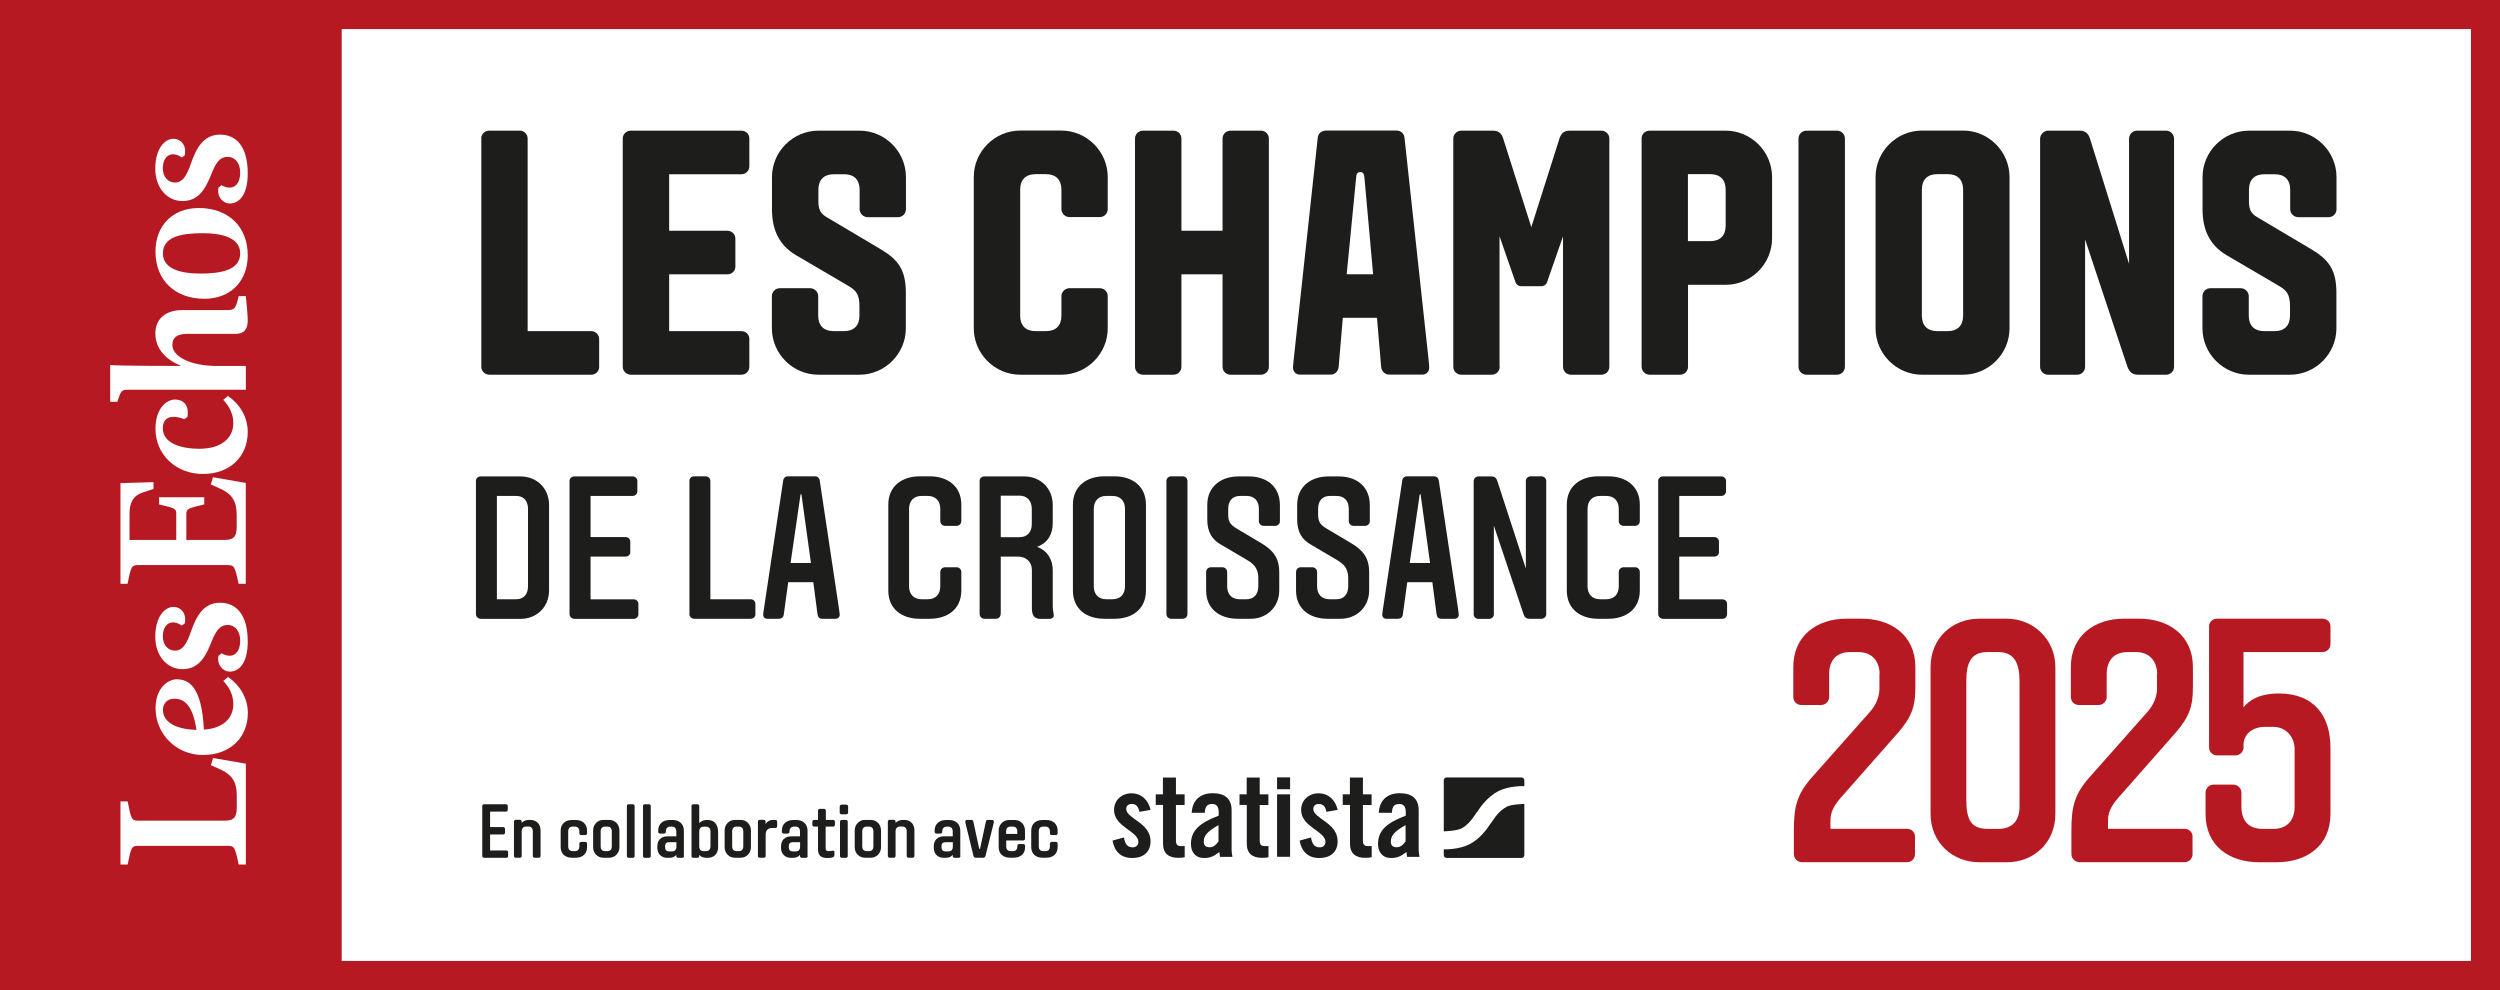 <?xml version="1.0" encoding="UTF-8"?>
<svg id="Layer_1" xmlns="http://www.w3.org/2000/svg" version="1.1" viewBox="0 0 265 104.94">
  <rect x="0" y="0" width="265" height="104.94" fill="#808080" stroke="none"/>
  <!-- Generator: Adobe Illustrator 29.1.0, SVG Export Plug-In . SVG Version: 2.1.0 Build 142)  -->
  <defs>
    <style>
      .st0 {
        fill-rule: evenodd;
      }

      .st0, .st1 {
        fill: #fff;
      }

      .st2 {
        fill: #b71923;
      }

      .st3 {
        fill: #1d1d1b;
      }
    </style>
  </defs>
  <g>
    <rect class="st1" x="1.54" y="1.54" width="261.92" height="101.86"/>
    <path class="st2" d="M265,104.94H0V0h265v104.94ZM3.08,101.86h258.84V3.08H3.08v98.78Z"/>
  </g>
  <rect class="st2" x="-31.96" y="35.22" width="101.86" height="34.5" transform="translate(-33.5 71.43) rotate(-90)"/>
  <path class="st0" d="M14.71,86.99h9.11c.86,0,1.28-.26,1.28-1.36v-1.32c0-1.5-.58-2.2-1.68-2.72l-1.06-.48.22-.76,3.48.6v10.69h-.76c-.4-1.88-.46-1.98-1.2-1.98h-9.39c-.76,0-.8.1-1.18,1.98h-.76v-6.69h.76c.38,1.94.42,2.04,1.18,2.04h0ZM18.75,72.01c1.22,0,2.64.7,2.86,5.33,1.88-.12,3.12-1.08,3.12-2.7,0-.9-.36-1.72-1.06-2.46l.5-.42c1.24.84,2.1,2.22,2.1,3.82,0,2.58-1.86,4.45-4.75,4.45s-5.03-2.28-5.03-4.95c0-2.2,1.34-3.08,2.28-3.08h0ZM17.27,75.21c0,1.46,1.56,2.1,3.56,2.16-.48-3.18-1.7-3.3-2.4-3.3-.82,0-1.16.66-1.16,1.14h0ZM26.26,68.01c0,2.32-.94,3.18-1.9,3.18-.74,0-1.4-.74-1.2-1.68l.32-.26c1.04.6,1.98.16,1.98-1.36,0-.96-.52-1.64-1.32-1.64-.94,0-1.32.78-1.8,1.98-.68,1.7-1.46,2.7-3.02,2.7s-2.86-1.36-2.86-3.42c0-2.2,1.04-3.18,1.94-3.18.72,0,1.42.64,1.18,1.76l-.32.22c-.92-.68-2-.34-2,1.16,0,.9.56,1.5,1.3,1.5.88,0,1.3-.94,1.68-2.02.58-1.68,1.36-3.06,3.08-3.06s2.94,1.24,2.94,4.11h0ZM12.77,61.88v-10.67l3.5-.1v.72l-1.1.36c-1.1.36-1.44,1.14-1.44,2.26v2.78h4.95v-2.74c0-.58-.1-.62-1.82-1.02v-.76h4.79v.76c-1.66.4-1.9.44-1.9,1.02v2.74h4.06c.86,0,1.28-.26,1.28-1.36v-1.32c0-1.5-.58-2.2-1.68-2.72l-1.06-.48.22-.76,3.48.6v10.69h-.76c-.4-1.88-.46-1.98-1.2-1.98h-9.39c-.76,0-.8.1-1.18,1.98h-.76ZM23.66,42.39l.5-.42c1.24.84,2.1,2.22,2.1,3.82,0,2.58-1.86,4.45-4.75,4.45s-5.03-2.08-5.03-4.79c0-2.14,1.16-3.1,2.08-3.1.76,0,1.54.48,1.3,1.86l-.34.22c-.9-.36-2.26-.52-2.26.98s1.76,2.16,3.89,2.16,3.58-1,3.58-2.72c0-.9-.36-1.72-1.06-2.46h0ZM24.98,35.39h-5.15c-1.08,0-1.56.4-1.56,1.18,0,1.2,1.88,2.22,4.71,2.22h3.08v2.52h-12.44c-.74,0-.78.06-1.18,1.28h-.76v-3.9c.8.1,7.03.1,7.45.1v-.04c-1.58-.64-2.66-1.8-2.66-3.42,0-1.44.98-2.46,2.88-2.46h4.67c.88,0,.96-.14,1.28-1.48h.76c.12,1.14.2,2.04.2,2.6,0,.92-.4,1.4-1.28,1.4h0ZM25.46,26.86c0-1.68-1.96-2.14-3.96-2.14-2.18,0-4.23.32-4.23,2.14,0,1.68,1.96,2.14,3.96,2.14,2.18,0,4.23-.36,4.23-2.14h0ZM26.26,27.06c0,2.72-1.8,4.61-4.59,4.61-3.12,0-5.19-1.96-5.19-5.01,0-2.72,1.8-4.61,4.59-4.61,3.12,0,5.19,1.96,5.19,5.01h0ZM26.26,18.39c0,2.32-.94,3.18-1.9,3.18-.74,0-1.4-.74-1.2-1.68l.32-.26c1.04.6,1.98.16,1.98-1.36,0-.96-.52-1.64-1.32-1.64-.94,0-1.32.78-1.8,1.98-.68,1.7-1.46,2.7-3.02,2.7s-2.86-1.36-2.86-3.42c0-2.2,1.04-3.18,1.94-3.18.72,0,1.42.64,1.18,1.76l-.32.22c-.92-.68-2-.34-2,1.16,0,.9.56,1.5,1.3,1.5.88,0,1.3-.94,1.68-2.02.58-1.68,1.36-3.06,3.08-3.06s2.94,1.24,2.94,4.11h0Z"/>
  <g>
    <g>
      <path class="st3" d="M120.77,86.04c-.1-.53-.34-.82-.79-.82-.36,0-.6.18-.6.53,0,1.03,2.58,1.45,2.58,3.42,0,1.18-.81,1.78-1.93,1.78-1.21,0-1.9-.69-2.1-1.85l1.21-.33c.09.55.28,1.05.91,1.05.36,0,.62-.21.62-.58,0-1.14-2.58-1.58-2.58-3.38,0-1.05.81-1.77,1.85-1.77s1.81.73,2.02,1.76l-1.17.2Z"/>
      <path class="st3" d="M122.51,85.33v-1.13h.76v-1.78h1.38v1.78h.92v1.13h-.92v3.81c0,.34.15.54.47.54h.46v1.18c-.18.05-.34.07-.69.07-1.03,0-1.61-.48-1.61-1.49v-4.12h-.76Z"/>
      <path class="st3" d="M126.32,86.15c.07-1.34.92-2.07,2.22-2.07s2.01.59,2.01,1.8v4.25c0,.21.05.48.09.7h-1.32c-.01-.18-.06-.36-.07-.52-.52.42-.95.64-1.61.64-.94,0-1.4-.64-1.4-1.49,0-1.45.96-2.25,2.94-3v-.39c0-.55-.22-.85-.68-.85-.63,0-.76.37-.79.94h-1.38ZM129.16,87.46c-1.26.71-1.56,1.17-1.56,1.75,0,.43.22.6.64.6.38,0,.69-.28.92-.62v-1.74Z"/>
      <path class="st3" d="M131.39,85.33v-1.13h.76v-1.78h1.38v1.78h.92v1.13h-.92v3.81c0,.34.15.54.47.54h.46v1.18c-.18.05-.34.07-.69.07-1.03,0-1.61-.48-1.61-1.49v-4.12h-.76Z"/>
      <path class="st3" d="M135.37,83.66v-1.26h1.38v1.26h-1.38ZM135.37,90.82v-6.62h1.38v6.62h-1.38Z"/>
      <path class="st3" d="M140.6,86.04c-.1-.53-.34-.82-.79-.82-.36,0-.6.18-.6.53,0,1.03,2.58,1.45,2.58,3.42,0,1.18-.81,1.78-1.93,1.78-1.21,0-1.9-.69-2.1-1.85l1.21-.33c.09.55.28,1.05.91,1.05.36,0,.62-.21.62-.58,0-1.14-2.58-1.58-2.58-3.38,0-1.05.81-1.77,1.85-1.77s1.81.73,2.02,1.76l-1.17.2Z"/>
      <path class="st3" d="M142.33,85.33v-1.13h.76v-1.78h1.38v1.78h.92v1.13h-.92v3.81c0,.34.15.54.47.54h.46v1.18c-.18.05-.34.07-.69.07-1.03,0-1.61-.48-1.61-1.49v-4.12h-.76Z"/>
      <path class="st3" d="M146.15,86.15c.07-1.34.92-2.07,2.22-2.07s2.01.59,2.01,1.8v4.25c0,.21.05.48.09.7h-1.32c-.01-.18-.06-.36-.07-.52-.52.42-.95.64-1.61.64-.94,0-1.4-.64-1.4-1.49,0-1.45.96-2.25,2.94-3v-.39c0-.55-.22-.85-.68-.85-.63,0-.76.37-.79.94h-1.38ZM148.99,87.46c-1.26.71-1.56,1.17-1.56,1.75,0,.43.22.6.64.6.38,0,.69-.28.92-.62v-1.74Z"/>
    </g>
    <path class="st3" d="M161.28,82.41h-7.94c-.17,0-.3.13-.3.3v5.41s.03,0,.04,0c0,0,1.29-.03,1.84-.31.68-.35,1.19-1.09,1.19-1.09.13-.19.27-.39.32-.46.05-.06.09-.13.1-.14.01-.01.06-.09.1-.13.03-.04.16-.23.29-.42,0,0,.77-1.12,1.87-1.69,1.19-.62,2.76-.55,2.76-.55,0,0,.02,0,.03,0v-.62c0-.16-.13-.3-.3-.3ZM159.66,85.55c-.68.35-1.19,1.09-1.19,1.09-.13.19-.27.39-.32.46-.05.06-.09.13-.1.14-.01.01-.07.09-.1.13-.03.05-.16.23-.29.42,0,0-.77,1.12-1.87,1.69-1.14.59-2.63.55-2.75.55v.61c0,.16.13.3.3.3h7.94c.17,0,.3-.13.3-.3v-5.42s-.05,0-.08,0c0,0-1.29.03-1.84.31Z"/>
  </g>
  <g>
    <path class="st3" d="M51.31,90.92c-.1,0-.19-.08-.19-.19v-5.3c0-.1.09-.18.19-.18h2.32c.11,0,.19.08.19.18v.41c0,.11-.08.19-.19.19h-1.68v1.64h1.39c.11,0,.19.08.19.19v.41c0,.1-.08.18-.19.18h-1.39v1.7h1.72c.11,0,.19.08.19.18v.41c0,.11-.08.19-.19.19h-2.36Z"/>
    <path class="st3" d="M56.21,86.91c.62,0,1.09.4,1.09,1.11v2.71c0,.11-.08.19-.19.19h-.44c-.11,0-.19-.08-.19-.19v-2.62c0-.31-.17-.5-.47-.5h-.23c-.31,0-.48.21-.48.5v2.62c0,.11-.08.19-.19.19h-.44c-.11,0-.19-.08-.19-.19v-3.64c0-.11.08-.19.19-.19h.44c.11,0,.19.08.19.19v.14c.19-.22.49-.32.78-.32h.11Z"/>
    <path class="st3" d="M62.23,89.79c0,.75-.52,1.13-1.2,1.13h-.4c-.69,0-1.2-.39-1.2-1.13v-1.74c0-.74.52-1.13,1.2-1.13h.4c.68,0,1.2.4,1.2,1.13v.28c0,.11-.08.19-.19.19h-.44c-.1,0-.19-.08-.19-.19v-.21c0-.31-.17-.5-.47-.5h-.24c-.31,0-.47.19-.47.5v1.6c0,.31.16.5.47.5h.24c.31,0,.47-.19.47-.5v-.29c0-.11.09-.19.19-.19h.44c.11,0,.19.08.19.19v.36Z"/>
    <path class="st3" d="M63.96,90.92c-.61,0-1.09-.46-1.09-1.13v-1.75c0-.66.49-1.13,1.09-1.13h.61c.61,0,1.09.47,1.09,1.13v1.75c0,.66-.49,1.13-1.09,1.13h-.61ZM64.85,88.12c0-.31-.16-.5-.47-.5h-.24c-.31,0-.47.19-.47.5v1.6c0,.31.16.5.47.5h.24c.31,0,.47-.19.47-.5v-1.6Z"/>
    <path class="st3" d="M67.27,90.74c0,.11-.08.19-.19.19h-.44c-.11,0-.19-.08-.19-.19v-5.3c0-.11.08-.19.19-.19h.44c.11,0,.19.08.19.19v5.3Z"/>
    <path class="st3" d="M68.98,90.74c0,.11-.08.19-.19.19h-.44c-.11,0-.19-.08-.19-.19v-5.3c0-.11.08-.19.19-.19h.44c.11,0,.19.08.19.19v5.3Z"/>
    <path class="st3" d="M72.51,90.74c0,.11-.08.19-.19.19h-.44c-.11,0-.19-.08-.19-.19v-.13c-.15.18-.34.32-.77.32h-.19c-.61,0-1.05-.41-1.05-1.06v-.15c0-.66.39-1.07,1.11-1.07h.9v-.53c0-.31-.18-.5-.47-.5h-.15c-.31,0-.49.19-.49.49v.06c0,.11-.09.19-.19.19h-.43c-.11,0-.19-.08-.19-.19v-.13c0-.73.53-1.12,1.21-1.12h.33c.67,0,1.18.41,1.18,1.13v2.69ZM71.23,90.25c.31,0,.47-.19.47-.5v-.48h-.75c-.31,0-.45.15-.45.41v.12c0,.27.11.45.45.45h.28Z"/>
    <path class="st3" d="M74.12,87.25c.17-.19.45-.33.79-.33h.1c.78,0,1.11.56,1.11,1.3v1.58c0,.7-.44,1.13-1.13,1.13h-.08c-.35,0-.62-.1-.79-.32v.13c0,.11-.08.19-.19.19h-.44c-.11,0-.19-.08-.19-.19v-5.3c0-.11.08-.19.19-.19h.44c.11,0,.19.08.19.19v1.81ZM74.59,90.22h.25c.31,0,.47-.19.47-.53v-1.56c0-.31-.16-.5-.47-.5h-.25c-.31,0-.47.19-.47.5v1.59c0,.32.16.51.47.51Z"/>
    <path class="st3" d="M77.9,90.92c-.61,0-1.09-.46-1.09-1.13v-1.75c0-.66.49-1.13,1.09-1.13h.61c.61,0,1.09.47,1.09,1.13v1.75c0,.66-.49,1.13-1.09,1.13h-.61ZM78.79,88.12c0-.31-.16-.5-.47-.5h-.24c-.31,0-.47.19-.47.5v1.6c0,.31.16.5.47.5h.24c.31,0,.47-.19.47-.5v-1.6Z"/>
    <path class="st3" d="M81.9,87.76c-.57,0-.74.31-.74.73v2.24c0,.11-.08.19-.19.19h-.44c-.11,0-.19-.08-.19-.19v-3.64c0-.11.08-.19.19-.19h.43c.11,0,.19.08.19.19v.27c.19-.32.49-.45.83-.45h.21c.11,0,.19.09.19.19v.48c0,.11-.08.19-.19.19h-.29Z"/>
    <path class="st3" d="M85.62,90.74c0,.11-.08.19-.19.19h-.44c-.11,0-.19-.08-.19-.19v-.13c-.15.18-.34.32-.77.32h-.19c-.61,0-1.05-.41-1.05-1.06v-.15c0-.66.39-1.07,1.11-1.07h.9v-.53c0-.31-.18-.5-.47-.5h-.15c-.31,0-.49.19-.49.49v.06c0,.11-.09.19-.19.19h-.43c-.11,0-.19-.08-.19-.19v-.13c0-.73.53-1.12,1.21-1.12h.33c.67,0,1.18.41,1.18,1.13v2.69ZM84.34,90.25c.31,0,.47-.19.47-.5v-.48h-.75c-.31,0-.45.15-.45.41v.12c0,.27.11.45.45.45h.28Z"/>
    <path class="st3" d="M87.52,87.62v2.33c0,.18.1.27.32.27.25,0,.32-.05.47-.05.08,0,.14.06.14.16v.3c0,.15-.06.32-.77.32s-.97-.34-.97-.91v-2.42h-.41c-.11,0-.19-.08-.19-.19v-.34c0-.1.08-.18.19-.18h.41v-.98c0-.11.08-.19.19-.19h.45c.11,0,.19.08.19.19v.98h.77c.11,0,.19.08.19.18v.34c0,.11-.08.19-.19.19h-.77Z"/>
    <path class="st3" d="M89.9,86.13c0,.15-.12.19-.26.19h-.37c-.14,0-.26-.03-.26-.19v-.65c0-.15.13-.19.26-.19h.37c.13,0,.26.04.26.19v.65ZM89.86,90.74c0,.11-.08.19-.19.19h-.44c-.11,0-.19-.08-.19-.19v-3.64c0-.11.08-.19.19-.19h.44c.11,0,.19.08.19.19v3.64Z"/>
    <path class="st3" d="M91.69,90.92c-.61,0-1.09-.46-1.09-1.13v-1.75c0-.66.49-1.13,1.09-1.13h.61c.61,0,1.09.47,1.09,1.13v1.75c0,.66-.49,1.13-1.09,1.13h-.61ZM92.58,88.12c0-.31-.16-.5-.47-.5h-.24c-.31,0-.47.19-.47.5v1.6c0,.31.16.5.47.5h.24c.31,0,.47-.19.47-.5v-1.6Z"/>
    <path class="st3" d="M95.84,86.91c.62,0,1.09.4,1.09,1.11v2.71c0,.11-.08.19-.19.19h-.44c-.11,0-.19-.08-.19-.19v-2.62c0-.31-.17-.5-.47-.5h-.23c-.31,0-.48.21-.48.5v2.62c0,.11-.08.19-.19.19h-.44c-.11,0-.19-.08-.19-.19v-3.64c0-.11.08-.19.19-.19h.44c.11,0,.19.08.19.19v.14c.19-.22.49-.32.78-.32h.11Z"/>
    <path class="st3" d="M101.81,90.74c0,.11-.08.19-.19.19h-.44c-.11,0-.19-.08-.19-.19v-.13c-.15.18-.34.32-.77.32h-.19c-.61,0-1.05-.41-1.05-1.06v-.15c0-.66.39-1.07,1.11-1.07h.9v-.53c0-.31-.18-.5-.47-.5h-.15c-.31,0-.49.19-.49.49v.06c0,.11-.09.19-.19.19h-.43c-.11,0-.19-.08-.19-.19v-.13c0-.73.53-1.12,1.21-1.12h.33c.67,0,1.18.41,1.18,1.13v2.69ZM100.53,90.25c.31,0,.47-.19.47-.5v-.48h-.75c-.31,0-.45.15-.45.41v.12c0,.27.11.45.45.45h.28Z"/>
    <path class="st3" d="M103.79,89.94s.02.05.05.05c.03,0,.04-.02.05-.05l.62-2.87c.02-.11.1-.16.2-.16h.43c.15,0,.21.09.21.19,0,.04,0,.09-.02.15l-.87,3.48c-.02.11-.11.19-.23.19h-.81c-.12,0-.2-.08-.23-.19l-.85-3.49c-.02-.06-.02-.11-.02-.15,0-.1.06-.18.2-.18h.45c.11,0,.18.06.2.16.21.96.41,1.91.62,2.87Z"/>
    <path class="st3" d="M107.84,89.66c0-.11.09-.19.19-.19h.44c.11,0,.19.08.19.19v.13c0,.78-.54,1.13-1.25,1.13h-.32c-.7,0-1.23-.36-1.23-1.13v-1.74c0-.66.49-1.13,1.09-1.13h.61c.61,0,1.09.47,1.09,1.13v.85c0,.11-.08.19-.19.19h-1.8v.63c0,.31.16.5.47.5h.24c.31,0,.47-.19.47-.5v-.06ZM106.66,88.4h1.17v-.28c0-.31-.16-.5-.47-.5h-.24c-.31,0-.47.19-.47.5v.28Z"/>
    <path class="st3" d="M112.11,89.79c0,.75-.52,1.13-1.2,1.13h-.4c-.69,0-1.2-.39-1.2-1.13v-1.74c0-.74.52-1.13,1.2-1.13h.4c.68,0,1.2.4,1.2,1.13v.28c0,.11-.08.19-.19.19h-.44c-.1,0-.19-.08-.19-.19v-.21c0-.31-.17-.5-.47-.5h-.24c-.31,0-.47.19-.47.5v1.6c0,.31.16.5.47.5h.24c.31,0,.47-.19.47-.5v-.29c0-.11.09-.19.19-.19h.44c.11,0,.19.08.19.19v.36Z"/>
  </g>
  <g>
    <path class="st3" d="M51.01,14.7c0-.48.37-.85.85-.85h3.22c.48,0,.85.37.85.85v20.4h6.73c.48,0,.85.37.85.85v2.96c0,.44-.37.81-.85.81h-10.79c-.44,0-.85-.37-.85-.81V14.7Z"/>
    <path class="st3" d="M66.86,39.72c-.44,0-.85-.37-.85-.85V14.66c0-.44.41-.81.85-.81h11.72c.48,0,.85.37.85.81v2.96c0,.48-.37.85-.85.85h-7.65v5.99h6.17c.48,0,.85.37.85.85v2.96c0,.44-.37.81-.85.81h-6.17v6.02h7.65c.48,0,.85.37.85.81v2.96c0,.48-.37.85-.85.85h-11.72Z"/>
    <path class="st3" d="M86.75,21.35c0,.85.22,1.26.81,1.63l5.73,3.4c1.96,1.15,2.73,2.25,2.73,4.69v3.73c0,2.7-2.22,4.92-4.92,4.92h-4.36c-2.7,0-4.92-2.22-4.92-4.92v-3.4c0-.48.37-.85.85-.85h3.21c.44,0,.85.37.85.85v2.07c0,1.04.59,1.63,1.63,1.63h1.11c1.04,0,1.63-.59,1.63-1.63v-1.03c0-1.26-.37-1.66-1.18-2.14l-5.54-3.25c-1.81-1.07-2.55-2.7-2.55-4.88v-3.4c0-2.7,2.22-4.92,4.92-4.92h4.36c2.7,0,4.92,2.22,4.92,4.92v3.4c0,.48-.37.85-.85.85h-3.21c-.44,0-.85-.37-.85-.85v-2.07c0-1.04-.59-1.63-1.63-1.63h-1.11c-1.04,0-1.63.59-1.63,1.63v1.26Z"/>
    <path class="st3" d="M112.51,31.4c0-.48.41-.85.85-.85h3.21c.48,0,.85.37.85.85v3.4c0,2.7-2.22,4.92-4.92,4.92h-4.36c-2.7,0-4.92-2.22-4.92-4.92v-16.04c0-2.7,2.22-4.92,4.92-4.92h4.36c2.7,0,4.92,2.22,4.92,4.92v3.4c0,.48-.37.85-.85.85h-3.21c-.44,0-.85-.37-.85-.85v-2.07c0-1.04-.59-1.63-1.63-1.63h-1.11c-1.04,0-1.63.59-1.63,1.63v13.38c0,1.04.59,1.63,1.63,1.63h1.11c1.04,0,1.63-.59,1.63-1.63v-2.07Z"/>
    <path class="st3" d="M134.5,38.87c0,.48-.37.85-.85.85h-3.21c-.48,0-.85-.37-.85-.85v-9.79h-4.36v9.79c0,.48-.37.85-.85.85h-3.22c-.48,0-.85-.37-.85-.85V14.7c0-.48.37-.85.85-.85h3.22c.48,0,.85.37.85.85v9.76h4.36v-9.76c0-.48.37-.85.85-.85h3.21c.48,0,.85.37.85.85v24.17Z"/>
    <path class="st3" d="M145.96,33.69h-3.62l-.44,5.17c-.04.48-.37.85-.85.85h-3.25c-.44,0-.74-.33-.74-.74,0-.15.04-.48.07-.85l2.55-23.5c.04-.48.41-.78.89-.78h7.46c.44,0,.81.3.85.78l2.55,23.5c.04.37.07.7.07.85,0,.41-.29.74-.74.74h-3.47c-.52,0-.85-.37-.89-.85l-.44-5.17ZM142.74,29.07h2.81l-.92-10.24c-.04-.41-.15-.59-.44-.59-.33,0-.41.22-.44.59l-1,10.24Z"/>
    <path class="st3" d="M158.97,38.87c0,.48-.37.85-.85.85h-3.22c-.48,0-.85-.37-.85-.85V14.66c0-.44.41-.81.85-.81h3.36c.67,0,.92.37,1.07.81l2.99,9.42,2.99-9.42c.15-.44.41-.81,1.07-.81h3.36c.44,0,.85.37.85.81v24.21c0,.48-.37.85-.85.85h-3.21c-.48,0-.85-.37-.85-.85v-13.82l-1.66,4.77c-.07.3-.3.52-.67.52h-2.07c-.37,0-.59-.22-.67-.52l-1.66-4.77v13.82Z"/>
    <path class="st3" d="M178.93,38.87c0,.48-.37.85-.85.85h-3.22c-.44,0-.85-.37-.85-.85V14.66c0-.48.41-.81.85-.81h8.06c2.7,0,4.92,2.22,4.92,4.92v6.5c0,2.7-2.22,4.92-4.92,4.92h-3.99v8.69ZM181.29,25.56c1.04,0,1.63-.59,1.63-1.63v-3.84c0-1.04-.59-1.63-1.63-1.63h-2.37v7.1h2.37Z"/>
    <path class="st3" d="M195.56,38.87c0,.48-.37.85-.85.85h-3.22c-.48,0-.85-.37-.85-.85V14.7c0-.48.37-.85.85-.85h3.22c.48,0,.85.37.85.85v24.17Z"/>
    <path class="st3" d="M203.73,39.72c-2.7,0-4.92-2.22-4.92-4.92v-16.04c0-2.7,2.22-4.92,4.92-4.92h4.36c2.7,0,4.92,2.22,4.92,4.92v16.04c0,2.7-2.22,4.92-4.92,4.92h-4.36ZM206.46,35.1c1.04,0,1.63-.59,1.63-1.63v-13.38c0-1.04-.59-1.63-1.63-1.63h-1.11c-1.04,0-1.63.59-1.63,1.63v13.38c0,1.04.59,1.63,1.63,1.63h1.11Z"/>
    <path class="st3" d="M216.25,14.7c0-.44.41-.85.85-.85h3.33c.52,0,.92.22,1.11.85l4.14,13.27v-13.27c0-.44.37-.85.85-.85h3.07c.48,0,.85.41.85.85v24.17c0,.48-.37.85-.85.85h-2.96c-.59,0-.92-.26-1.15-.89l-4.47-13.45v13.49c0,.48-.37.85-.85.85h-3.07c-.48,0-.85-.37-.85-.85V14.7Z"/>
    <path class="st3" d="M238.39,21.35c0,.85.22,1.26.81,1.63l5.73,3.4c1.96,1.15,2.73,2.25,2.73,4.69v3.73c0,2.7-2.22,4.92-4.92,4.92h-4.36c-2.7,0-4.92-2.22-4.92-4.92v-3.4c0-.48.37-.85.85-.85h3.21c.44,0,.85.37.85.85v2.07c0,1.04.59,1.63,1.63,1.63h1.11c1.04,0,1.63-.59,1.63-1.63v-1.03c0-1.26-.37-1.66-1.18-2.14l-5.54-3.25c-1.81-1.07-2.55-2.7-2.55-4.88v-3.4c0-2.7,2.22-4.92,4.92-4.92h4.36c2.7,0,4.92,2.22,4.92,4.92v3.4c0,.48-.37.85-.85.85h-3.21c-.44,0-.85-.37-.85-.85v-2.07c0-1.04-.59-1.63-1.63-1.63h-1.11c-1.04,0-1.63.59-1.63,1.63v1.26Z"/>
    <path class="st3" d="M50.95,65.59c-.26,0-.5-.22-.5-.5v-14.12c0-.28.24-.47.5-.47h4.23c1.68,0,3.02,1.23,3.02,3.02v9.06c0,1.79-1.34,3.02-3.02,3.02h-4.23ZM54.72,63.52c.82,0,1.25-.56,1.25-1.38v-8.19c0-.82-.43-1.38-1.25-1.38h-2.05v10.95h2.05Z"/>
    <path class="st3" d="M60.87,65.59c-.26,0-.5-.22-.5-.5v-14.12c0-.26.24-.47.5-.47h6.19c.28,0,.5.22.5.47v1.1c0,.28-.22.5-.5.5h-4.46v4.36h3.71c.28,0,.5.21.5.5v1.1c0,.26-.21.47-.5.47h-3.71v4.53h4.57c.28,0,.5.21.5.47v1.1c0,.28-.22.5-.5.5h-6.3Z"/>
    <path class="st3" d="M73.07,50.99c0-.28.22-.5.5-.5h1.23c.28,0,.5.22.5.5v12.53h4.27c.28,0,.5.21.5.5v1.1c0,.26-.21.47-.5.47h-5.99c-.26,0-.5-.22-.5-.47v-14.12Z"/>
    <path class="st3" d="M86.2,61.71h-2.65l-.47,3.43c-.04.3-.24.45-.52.45h-1.23c-.26,0-.43-.17-.43-.43,0-.09.02-.3.06-.52l2.05-13.65c.04-.34.24-.5.52-.5h2.85c.28,0,.47.15.52.5l2.05,13.65c.04.28.06.43.06.52,0,.26-.19.43-.45.43h-1.4c-.3,0-.45-.17-.5-.45l-.45-3.43ZM83.8,59.68h2.16l-1.01-7.29h-.09l-1.06,7.29Z"/>
    <path class="st3" d="M99.67,53.95c0-.88-.52-1.38-1.32-1.38h-.67c-.8,0-1.32.5-1.32,1.38v8.19c0,.88.52,1.38,1.32,1.38h.67c.8,0,1.32-.5,1.32-1.38v-1.51c0-.28.24-.5.5-.5h1.23c.28,0,.5.22.5.5v1.96c0,2.03-1.53,3-3.34,3h-1.08c-1.81,0-3.32-.97-3.32-3v-9.1c0-2,1.51-3,3.32-3h1.08c1.81,0,3.34.99,3.34,3v1.75c0,.28-.22.5-.5.5h-1.23c-.26,0-.5-.21-.5-.5v-1.29Z"/>
    <path class="st3" d="M106.07,65.09c0,.28-.22.5-.5.5h-1.23c-.26,0-.5-.22-.5-.5v-14.12c0-.28.24-.47.5-.47h4.23c1.68,0,3.02,1.23,3.02,3.02v1.92c0,1.19-.52,2.11-1.66,2.52,1.23.47,1.66,1.51,1.66,2.48v3.84c0,.37.11.78.11.95,0,.21-.17.37-.45.37h-.99c-.47,0-.88-.22-.88-1.1v-4.08c0-.84-.58-1.42-1.47-1.42h-1.83v6.1ZM108.08,56.94c.82,0,1.29-.56,1.29-1.38v-1.62c0-.82-.47-1.4-1.29-1.4h-2v4.4h2Z"/>
    <path class="st3" d="M121.47,62.59c0,2.03-1.51,3-3.32,3h-1.1c-1.81,0-3.32-.97-3.32-3v-9.1c0-2,1.51-3,3.32-3h1.1c1.81,0,3.32.99,3.32,3v9.1ZM119.25,53.95c0-.88-.52-1.38-1.32-1.38h-.67c-.8,0-1.32.5-1.32,1.38v8.19c0,.88.52,1.38,1.32,1.38h.67c.8,0,1.32-.5,1.32-1.38v-8.19Z"/>
    <path class="st3" d="M125.87,65.09c0,.28-.22.5-.5.5h-1.23c-.28,0-.5-.22-.5-.5v-14.1c0-.28.22-.5.5-.5h1.23c.28,0,.5.22.5.5v14.1Z"/>
    <path class="st3" d="M131.19,65.59c-1.81,0-3.34-.97-3.34-3v-1.96c0-.28.22-.5.5-.5h1.23c.26,0,.5.22.5.5v1.51c0,.88.5,1.38,1.32,1.38h.73c.82,0,1.25-.56,1.25-1.38v-.84c0-1.23-.65-1.62-1.34-2.03l-2.67-1.57c-.88-.52-1.4-1.27-1.4-2.65v-1.53c0-1.98,1.49-3.02,3.32-3.02h1.06c1.9,0,3.32,1.04,3.32,3.06v1.68c0,.28-.21.5-.5.5h-1.23c-.26,0-.5-.21-.5-.5v-1.29c0-.84-.45-1.38-1.31-1.38h-.69c-.82,0-1.25.54-1.25,1.36v.6c0,.75.19,1.08.95,1.53l2.54,1.51c1.27.75,1.92,1.57,1.92,3.08v1.92c0,1.79-1.34,3.02-3.02,3.02h-1.38Z"/>
    <path class="st3" d="M140.72,65.59c-1.81,0-3.34-.97-3.34-3v-1.96c0-.28.22-.5.5-.5h1.23c.26,0,.5.22.5.5v1.51c0,.88.5,1.38,1.32,1.38h.73c.82,0,1.25-.56,1.25-1.38v-.84c0-1.23-.65-1.62-1.34-2.03l-2.67-1.57c-.88-.52-1.4-1.27-1.4-2.65v-1.53c0-1.98,1.49-3.02,3.32-3.02h1.06c1.9,0,3.32,1.04,3.32,3.06v1.68c0,.28-.21.5-.5.5h-1.23c-.26,0-.5-.21-.5-.5v-1.29c0-.84-.45-1.38-1.31-1.38h-.69c-.82,0-1.25.54-1.25,1.36v.6c0,.75.19,1.08.95,1.53l2.54,1.51c1.27.75,1.92,1.57,1.92,3.08v1.92c0,1.79-1.34,3.02-3.02,3.02h-1.38Z"/>
    <path class="st3" d="M151.82,61.71h-2.65l-.47,3.43c-.04.3-.24.45-.52.45h-1.23c-.26,0-.43-.17-.43-.43,0-.09.02-.3.06-.52l2.05-13.65c.04-.34.24-.5.52-.5h2.85c.28,0,.47.15.52.5l2.05,13.65c.04.28.06.43.06.52,0,.26-.19.43-.45.43h-1.4c-.3,0-.45-.17-.5-.45l-.45-3.43ZM149.43,59.68h2.16l-1.01-7.29h-.09l-1.06,7.29Z"/>
    <path class="st3" d="M161.74,60.24v-9.25c0-.26.22-.5.5-.5h1.16c.28,0,.5.24.5.5v14.1c0,.28-.22.5-.5.5h-1.27c-.32,0-.5-.11-.63-.47l-3.15-9.4v9.38c0,.28-.22.5-.5.5h-1.14c-.28,0-.5-.22-.5-.5v-14.1c0-.26.22-.5.5-.5h1.38c.3,0,.5.11.62.47l3.02,9.27Z"/>
    <path class="st3" d="M171.59,53.95c0-.88-.52-1.38-1.32-1.38h-.67c-.8,0-1.32.5-1.32,1.38v8.19c0,.88.52,1.38,1.32,1.38h.67c.8,0,1.32-.5,1.32-1.38v-1.51c0-.28.24-.5.5-.5h1.23c.28,0,.5.22.5.5v1.96c0,2.03-1.53,3-3.34,3h-1.08c-1.81,0-3.32-.97-3.32-3v-9.1c0-2,1.51-3,3.32-3h1.08c1.81,0,3.34.99,3.34,3v1.75c0,.28-.22.5-.5.5h-1.23c-.26,0-.5-.21-.5-.5v-1.29Z"/>
    <path class="st3" d="M176.27,65.59c-.26,0-.5-.22-.5-.5v-14.12c0-.26.24-.47.5-.47h6.19c.28,0,.5.22.5.47v1.1c0,.28-.22.5-.5.5h-4.46v4.36h3.71c.28,0,.5.21.5.5v1.1c0,.26-.21.47-.5.47h-3.71v4.53h4.57c.28,0,.5.21.5.47v1.1c0,.28-.22.5-.5.5h-6.3Z"/>
  </g>
  <g>
    <path class="st2" d="M199.24,71.48c0-1.44-.85-2.36-2.25-2.36h-.85c-1.47,0-2.25.85-2.25,2.36v2.4c0,.48-.41.85-.85.85h-2.1c-.48,0-.85-.37-.85-.85v-3.17c0-3.36,2.54-5.13,5.64-5.13h1.62c3.06,0,5.68,1.73,5.68,5.13v2.14c0,1.95-.33,3.1-1.88,4.87l-6.01,6.82c-.85.96-1.11,1.66-1.11,2.43v.88h8.11c.48,0,.85.37.85.81v1.88c0,.48-.37.85-.85.85h-11.14c-.44,0-.85-.37-.85-.85v-2.51c0-2.47.29-3.83,1.99-5.72l6.08-6.86c.59-.66,1-1.55,1-2.4v-1.58Z"/>
    <path class="st2" d="M212.71,91.4h-2.91c-2.8,0-5.16-2.07-5.16-5.13v-15.56c0-3.06,2.29-5.13,5.16-5.13h2.91c2.77,0,5.16,2.14,5.16,5.13v15.56c0,3.06-2.29,5.13-5.16,5.13ZM214.07,72.22c0-1.81-.48-3.1-2.25-3.1h-1.14c-1.84,0-2.25,1.25-2.25,3.1v12.54c0,2.03.44,3.1,2.25,3.1h1.14c1.47,0,2.25-.85,2.25-2.36v-13.28Z"/>
    <path class="st2" d="M228.66,71.48c0-1.44-.85-2.36-2.25-2.36h-.85c-1.47,0-2.25.85-2.25,2.36v2.4c0,.48-.41.85-.85.85h-2.1c-.48,0-.85-.37-.85-.85v-3.17c0-3.36,2.54-5.13,5.64-5.13h1.62c3.06,0,5.68,1.73,5.68,5.13v2.14c0,1.95-.33,3.1-1.88,4.87l-6.01,6.82c-.85.96-1.11,1.66-1.11,2.43v.88h8.11c.48,0,.85.37.85.81v1.88c0,.48-.37.85-.85.85h-11.14c-.44,0-.85-.37-.85-.85v-2.51c0-2.47.29-3.83,1.99-5.72l6.08-6.86c.59-.66,1-1.55,1-2.4v-1.58Z"/>
    <path class="st2" d="M237.82,79.22c0,.48-.41.85-.85.85h-1.96c-.48,0-.85-.37-.85-.85v-12.83c0-.44.37-.81.85-.81h11.17c.48,0,.85.37.85.81v1.88c0,.48-.37.85-.85.85h-8.37v5.86c.59-.74,1.66-1.47,3.76-1.47,3.8,0,5.46,2.47,5.46,5.75v7.01c0,3.47-2.62,5.13-5.72,5.13h-1.84c-3.13,0-5.68-1.7-5.68-5.13v-2.25c0-.48.37-.85.85-.85h2.1c.44,0,.85.37.85.85v1.48c0,1.51.77,2.36,2.25,2.36h1.14c1.4,0,2.25-.85,2.25-2.36v-6.09c0-1.25-.88-2.36-2.25-2.36h-.88c-1.36,0-2.29.77-2.29,1.96v.22Z"/>
  </g>
</svg>